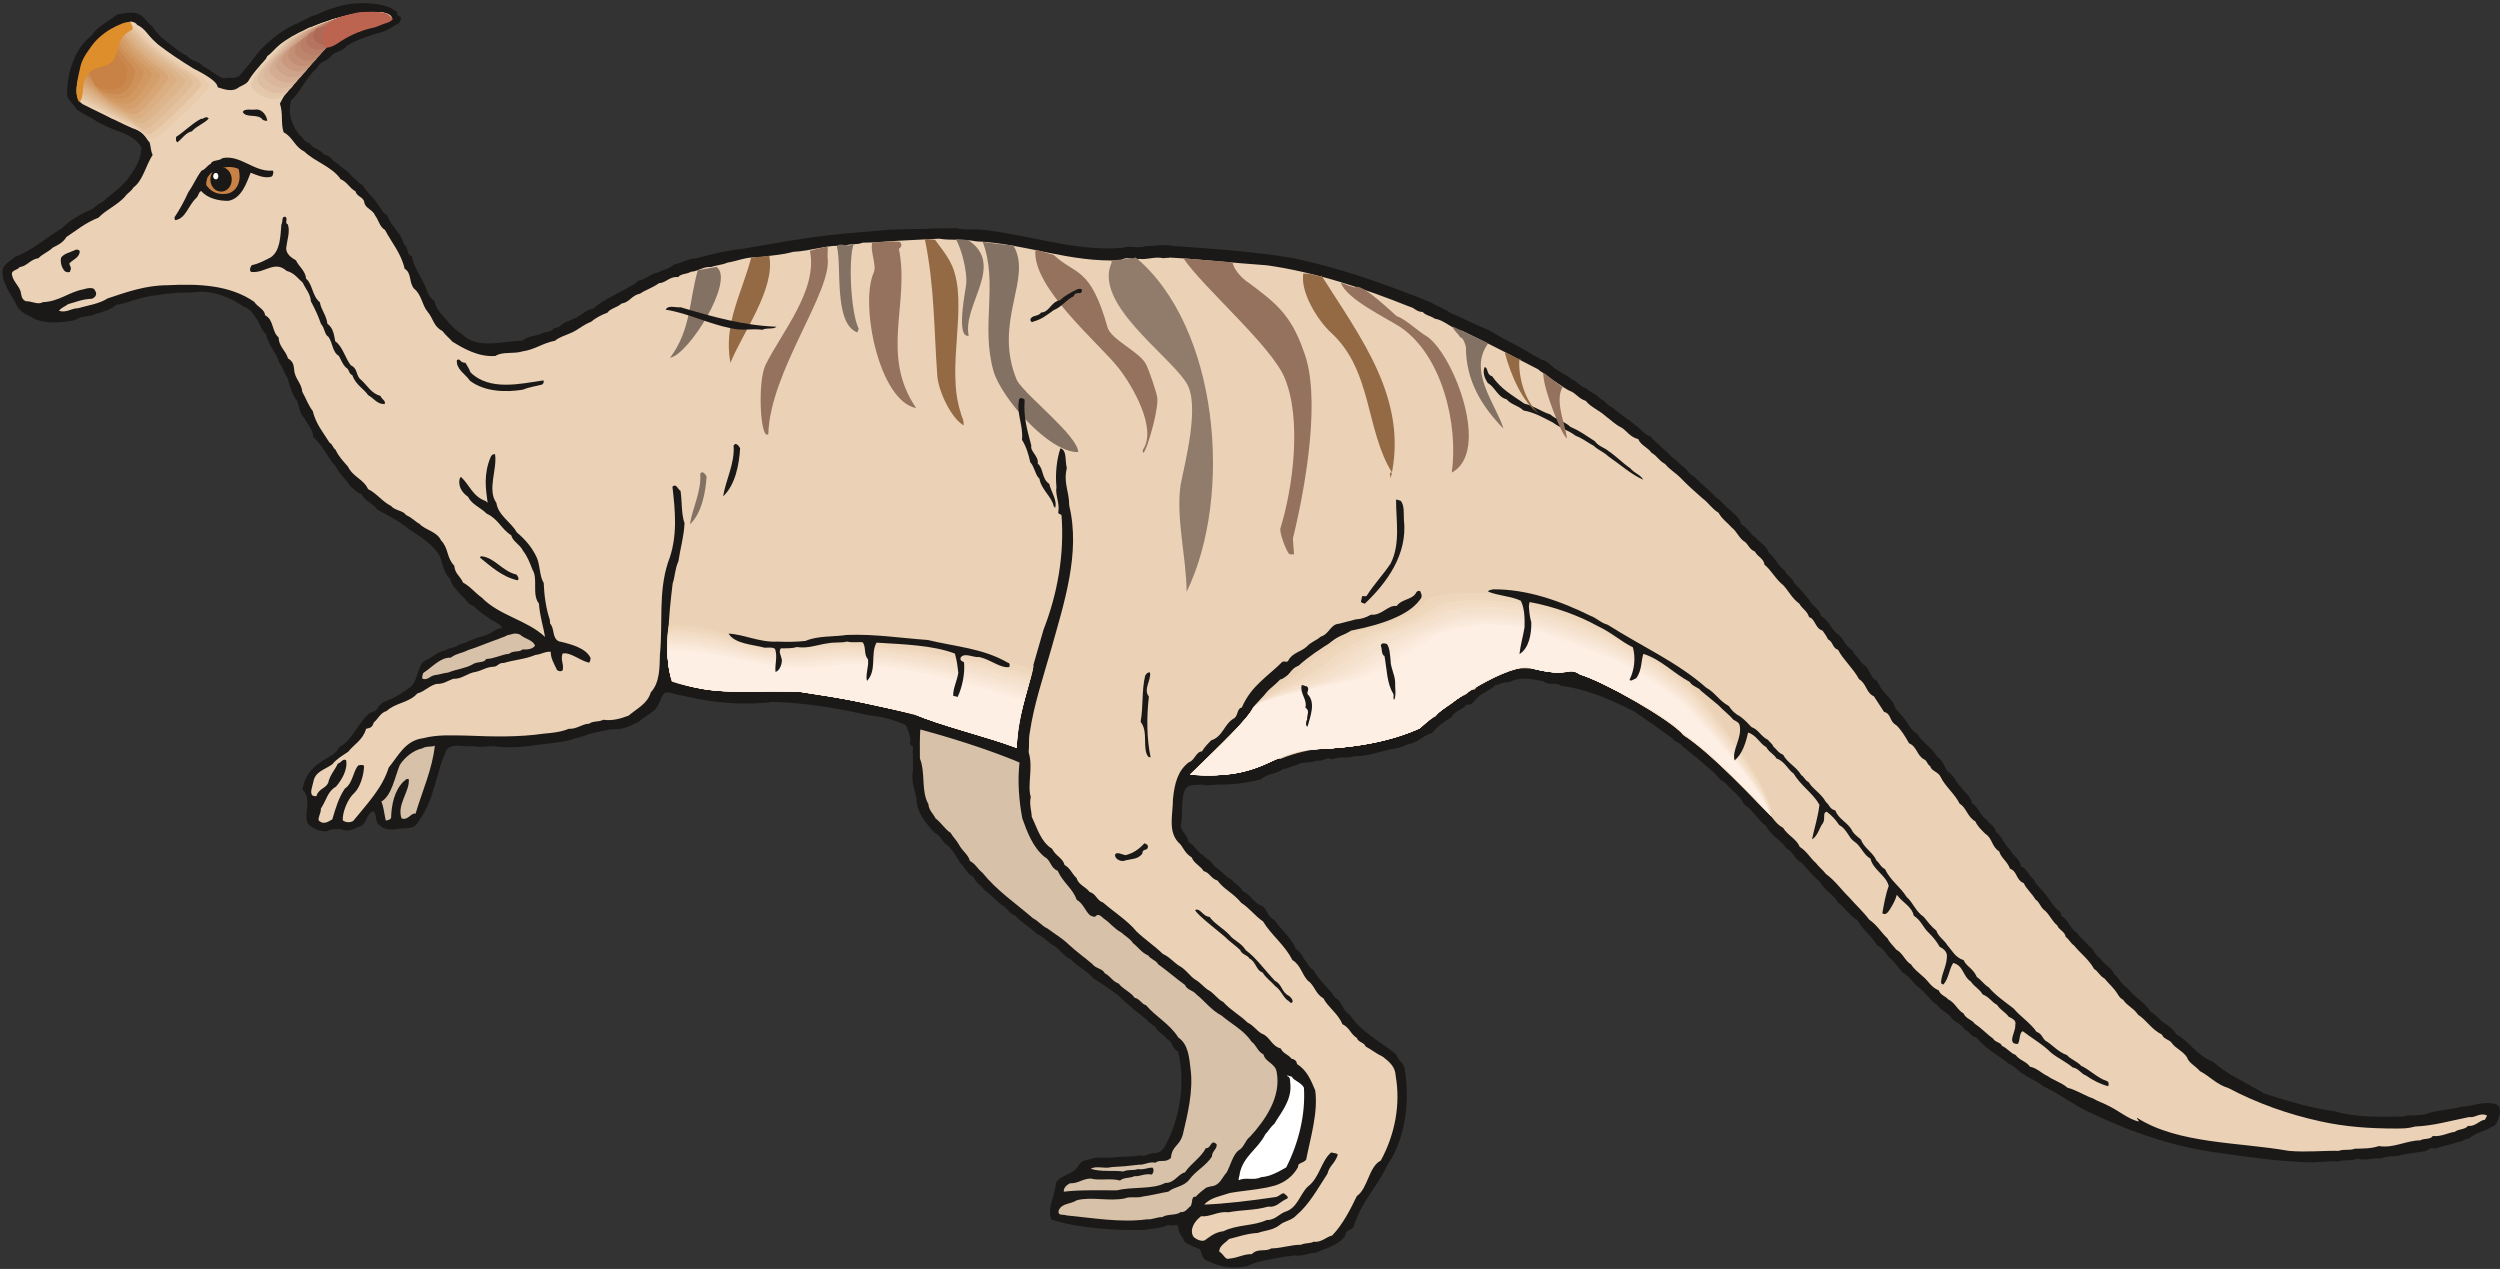 <svg xmlns="http://www.w3.org/2000/svg" xml:space="preserve" width="710.589" height="360.68" fill-rule="evenodd" stroke-linejoin="round" stroke-width="28.222" preserveAspectRatio="xMidYMid" version="1.2" viewBox="0 0 18801 9543"><rect x="0" y="0" width="18801" height="9543" fill="#333333" stroke="none"/><defs class="ClipPathGroup"><clipPath id="a" clipPathUnits="userSpaceOnUse"><path d="M0 0h18801v9543H0z"/></clipPath></defs><g class="SlideGroup"><g class="Slide" clip-path="url(#a)"><g class="Page"><g class="com.sun.star.drawing.ClosedBezierShape"><path fill="none" d="M19 24h18785v9510H19z" class="BoundingBox"/><path fill="#1B1918" d="M22 2018c-22 104 71 201 109 290 31 48 82 60 130 91 99 41 223 25 305 8 38-33 111-23 155-46 58-18 111-31 154-69 59-5 105-30 153-40 38-16 74-16 107-28 53 0 101-18 144-16 64-12 130-5 188-10 127-20 270 41 364 107 63 20 78 71 106 102 23 40 33 86 64 104 15 91 76 134 99 216 33 43 38 86 61 111 20 66 33 127 73 176 16 45 21 99 54 129 25 51 66 87 68 145 74 63 104 150 170 221 28 58 74 91 107 145 33 28 51 51 87 63 25 56 91 69 116 115 84 45 176 93 242 149 86 56 188 120 233 209 18 61 33 129 77 167 10 54 53 84 81 120 38 30 43 66 94 81 33 38 79 66 114 91 31 26 89 41 99 72-53 7-89 53-147 64-64 13-122 51-181 64-33 30-68 17-93 40-69 13-105 56-163 81-61 51-48 168-119 206-39 31-84 56-117 74-41 18-87 30-109 63-16 44-54 38-72 54-83 71-127 203-221 249-30 53-66 68-109 94-89 48-155 124-170 228 76 69 3 191 43 259 41 43 102 59 142 54 33-21 72-13 102-16 64 28 109-7 155-25 43-25 41-97 91-109 33 33 8 86 49 106 28 31 71 31 104 31 68-18 155 13 185-61 122-152 132-373 214-541 50-51 124-15 193-25 86 17 137-11 210 7 72 3 140 3 209-7 114-18 223-21 327-49 44-18 89-20 132-43 59-10 135-35 186-35 76 5 136-34 184-54 43-38 86-58 119-89 43-35 46-104 81-132 51-5 79 18 127 21 186 45 356 66 544 60 51-5 94-2 137-12 254 7 506 51 737 104 94 5 198 41 266 71 21 41 28 76 36 114-5 16-5 23-5 28 48 46-51-35 23 21-3 50 0 109 0 175-15 76 10 142 25 208 5 114 61 178 135 262 53 23 61 78 106 101 41 41 67 94 92 130 41 41 51 86 96 101 16 44 61 67 84 102 54 36 92 84 127 109 46 23 59 69 104 82 54 58 112 86 163 137 61 28 81 66 135 94 48 33 73 81 119 96 53 61 127 89 170 145 69 41 127 84 188 127 43 48 86 76 125 114 33 21 55 46 83 64 28 38 69 48 84 81 26 28 56 43 74 69 48 25 35 73 84 96 53 216 20 465-74 661-28 58-48 99-96 101-51-2-74 31-117 18-74 15-148 5-216 18-46-5-84 0-122 0-56 23-97 7-125 61-40 68-124 61-167 124-10 99-71 201-36 280 208 66 470 81 691 78 66-12 135-10 185-38 28 15 79-15 79 18 0 51 36 71 46 107 36 30 84 43 117 58 18 41 15 76 61 89 106 51 190 58 292 38 99-48 203-53 297-74 23 0 46-2 56-7 61 10 107-18 162-20 84-34 176-59 224-127 3-51 48-41 63-69 56-188 176-295 252-460 145-213 170-495 132-726-8-51-51-61-61-107-117-96-277-178-353-302-61-36-51-94-107-125-50-78-124-129-165-210-28-13-40-41-51-56-30-36-40-77-83-104-31-82-110-143-160-216-64-33-51-94-107-112-64-33-76-84-130-104-20-41-61-54-83-87-56-28-82-73-135-104-13-35-58-51-74-76-51-25-66-76-117-104-5-48-58-84-58-122 23-104-10-226 48-292 38-20 74-13 107-18 53 15 107-5 147 0 109 0 209-15 300-38 48-46 127-43 168-79 40-2 63-25 99-28 48-33 106-12 152-35 56 10 71-33 117-10 61-26 114-3 168-23 101 0 188-33 264-51 53-5 101-20 142-41 74-7 114-71 178-81 40-56 91-86 145-119 20-49 91-59 114-97 33 10 48-15 66-35 43-54 107-64 152-112 43-3 64-28 97-18 86-46 173-28 261-10 44 38 87 2 138 35 203 26 381 110 548 193 104 72 188 130 282 199 23 33 64 33 79 63 43 28 68 58 104 81 64 61 137 110 183 171 51 25 66 66 107 93 28 31 55 54 68 89 76 51 102 117 168 165 38 77 114 105 152 168 56 28 61 86 117 109 46 54 81 97 137 145 33 64 102 92 135 153 58 45 86 101 147 134 36 71 107 117 148 191 51 17 67 73 102 99 38 33 59 71 89 104 48 23 81 81 112 104 58 41 99 109 147 140 33 43 81 56 109 99 28 33 79 45 97 84 40 15 48 55 89 61 68 83 170 137 241 195 58 28 74 61 124 86 41 31 100 49 135 84 137 64 236 145 353 198 313 150 640 262 978 305 218 33 439 61 645 69 94 7 170-13 247-5 53-18 91 0 142-21 71 18 117-10 180-2 43-20 81-13 125-20 71-18 129-21 195-33 43-3 36-36 84-21 66-23 117-28 178-51 35 0 43-25 79-25 50-48 109-46 167-86 48-13 54-71 66-102-2-30-2-56-28-69-96-30-185 18-264 18-86 26-175 23-254 51-61 23-137 5-183 23-180 0-353 10-518-41-183-23-345-76-528-132-130-81-275-140-384-239-124-48-180-155-274-205-25-38-58-66-89-84-43-26-61-64-104-84-53-84-130-114-175-180-49-26-64-79-102-107-20-53-74-66-99-112-43-25-51-76-91-99-28-38-67-61-89-99-56-33-61-96-117-127-5-13-5-20-8-28-56-40-79-99-119-142-26-38-64-58-79-102-46-33-48-81-99-101-8-61-61-76-81-125-51-43-59-101-107-134-8-49-53-59-71-94-51-28-59-94-109-122-10-59-61-82-84-122-38-38-53-89-97-114-28-36-33-84-78-110-46-76-110-106-155-177-54-31-66-84-99-117-31-46-66-59-79-115-41-55-94-96-122-165-57-23-52-101-110-127-21-38-64-71-76-104-61-35-67-96-117-125-49-43-61-102-120-132-7-54-66-74-86-120-38-43-69-86-112-124-18-48-56-56-73-97-51-35-74-101-120-134-15-56-74-79-96-112-46-26-59-76-112-102-10-51-48-71-79-104-46-33-68-74-117-104-48-56-109-97-157-152-41-16-43-41-71-64-36-25-61-58-97-81-56-61-117-104-160-155-51-18-81-64-119-89-48-43-115-79-163-127-46-18-56-51-99-71-28-33-81-51-104-76-48-11-71-59-107-66-33-33-73-44-106-69-51-28-66-69-120-79-84-45-150-89-228-129-69-31-130-76-193-104-97-38-183-87-262-117-56-41-99-48-155-84-348-140-696-262-1051-335-300-46-600-69-882-87-74-17-142 3-203 0-66 23-130-7-175 13-361 33-722-104-1077-137-66-3-115 5-178-10-79 2-152 0-229 5-96 2-180 2-284 7-155 16-300 23-442 41-231 25-432 66-653 102-117 12-229 40-343 71-68 2-109 35-173 48-33 33-81 38-116 58-61 11-97 56-155 64-21 28-46 33-61 43-95 61-194 92-271 165-55 8-81 43-116 59-21 20-56 22-69 35-51 8-63 54-112 54-23 30-50 25-78 33-56 30-115 22-160 61-160 2-338 71-460-54-36-20-59-43-89-76-46-58-102-99-112-168-48-28-58-91-79-129-33-76-81-132-91-208-51-13-18-69-61-89-18-89-102-138-122-216-38-21-53-59-74-87-33-53-83-86-111-142-38-13-51-48-79-61-31-51-86-68-114-104-46-20-51-63-97-63-30-44-91-49-112-87-43-10-48-46-76-63-58-69-91-173-61-262 76-69 109-170 191-239 28-63 86-48 117-104 48-28 83-28 109-66 71-43 155-71 239-96 58-11 109-49 157-77 10-15 18-48 0-48-33-13-3-41-36-43-61-57-284-80-444-25-53 15-102 35-140 55-66 13-112 56-170 74-102 51-185 117-264 201-51 68-99 127-147 183-39 33-87 7-117 22-66-20-109-71-158-91-28-41-99-41-122-81-43-15-78-49-109-71-61-49-109-79-150-148-2-5-12-7-12-7-21-21-33-36-49-54-58-66-139-38-203-30-61 51-147 86-195 160-130 99-188 292-183 452 10 36 48 64 71 102 58 43 104 58 157 94 46 28 79 38 130 61 86 30 170 66 200 134 0 87-48 158-83 208-56 87-143 138-211 201-46 18-64 56-115 69-83 43-134 73-187 127-122 73-227 170-356 216-33 33-69 45-89 86Z"/></g><g class="com.sun.star.drawing.ClosedBezierShape"><path fill="none" d="M89 91h18614v9378H89z" class="BoundingBox"/><path fill="#EBD2B6" d="M89 2054c2 56 48 86 66 137 7 36 7 58 38 74 50 0 94 30 129 7 117-2 201-78 305-96 28-10 81-18 86 7 23 28 3 56-23 64-71 2-119 25-177 40-28 21-56 28-69 51 59 16 92-20 142-20 79-23 155-31 224-74 142-48 289-99 449-99 237-12 470-2 653 125 26 40 76 53 82 101 66 33 50 126 101 166 3 72 51 94 71 158 36 23 41 43 46 81 2 71 56 102 61 170 30 54 46 102 79 145 23 97 81 165 127 239 22 10 22 35 45 53 23 51 59 87 92 125 40 81 117 94 152 170 66 33 107 94 173 127 28 35 94 35 112 68 48 21 71 51 101 66 49 51 130 56 163 125 58 61 40 129 99 190 5 61 46 79 66 127 58 31 89 77 140 112 132 137 343 170 477 297-10-66-40-157-46-251-55-69-5-183-48-254-23-58-38-99-71-142-25-51-79-71-89-117-76-48-99-125-185-163-41-43-115-71-140-127-41-28-69-68-66-119 3-18 5-31 15-28 61 56 87 147 186 180 2 8 12 10 12 10-15-106-30-213 21-337 10-28 30-28 35-26 18 112-61 267 10 366 13 94 112 145 153 221 66 56 114 112 150 188 28 63 20 140 53 193 3 91 18 196 46 277 0 10 2 18 2 28 36 40 13 109 66 134 92 21 206 51 239 127-2 13-8 39-15 33-66-15-137-81-196-68-18 48 13 84 0 127-18 15-48-3-45-10-23-46-46-89-44-130-40-5-73 20-114 23-79 33-165 38-239 61-35-5-48 28-76 28-56 2-86 28-132 38-69 10-104 56-173 53-43 16-76 41-124 38-56 13-87 56-145 72-66 73-163 68-231 132-48 12-66 63-97 86-12 46-38 41-58 48-23 84-91 117-135 173-45 30-86 53-119 94-61 43-127 53-142 130-8 40-28 81-8 104 10 5 28 7 31 5 15-56 68-56 88-99 13-61 54-102 72-145 28-8 38-41 63-26 13 72-33 148-76 199-64 35-71 101-114 165 2 38-31 81-11 94 36 30 72 0 97-13 25-84 48-163 94-231 63-43 61-132 102-175 20-5 43-5 43 7-3 71-31 160-74 201-48 41-91 147-86 206 35 25 78 10 84-3 96-119 213-239 261-394 76-94 125-203 257-221 111-28 205-22 330-20 198 8 391 13 582-15 63-5 132-13 185-36 63 3 102-38 152-38 38-25 71-10 107-30 71 10 135-10 191-31 66-56 142-89 167-175 69-74 66-188 69-285 23-236-13-469 61-693 76-193 53-394 33-569 30-28 43 25 61 31 12 81 5 175 30 243-5 105-33 196-46 287-27 59-25 115-43 166-30 241-56 530-7 739 210 71 437 71 642 78 353-40 668 59 1004 127 266 61 520 143 774 226 61 21 120 61 173 59 25-305 122-592 203-881 104-267 158-564 135-862-10-7-31-7-23-30 8-66-25-122-15-180-10-102 2-209 30-292 51 17 33 94 48 149-27 115 18 171 18 282 87 358-40 737-137 1085-61 213-129 414-160 625-10 56-2 89-8 145 36 116-12 246 16 337-13 56 7 107 7 148 43 89 69 190 153 241 30 58 81 69 94 122 45 25 56 68 91 99 13 51 71 66 97 104 50 13 53 64 101 79 84 73 186 137 252 218 68 64 137 109 198 169 56 25 84 68 134 96 46 28 72 74 110 97 40 23 63 56 94 76 50 26 71 71 116 92 56 63 127 99 183 155 50 25 65 58 106 83 63 21 73 94 144 112 18 41 61 46 79 76 25 5 41 18 43 41 74 46 104 119 137 198 23 165-35 353-68 521-23 30-64 20-61 56-38 71-104 116-168 137-112 33-237 38-346 58-64 23-145 33-191 87 153-5 362-31 532-56 36-3 56-46 76-21 16 11 28 26 13 33-51 21-79 69-140 59-104 30-196 23-300 43-79-10-132 36-206 30-51 39-89 102-56 155 23 21 61 36 84 26 46-33 79-61 142-69 102-51 227-38 324-84 61 3 96-48 142-63 89-28 109-132 167-188 89-66 100-193 176-257 23 6 56 6 48 23-23 64-61 76-76 137-76 117-140 234-231 310-38 44-94 44-130 77-53 40-107 38-162 58-83 5-146 28-217 46-26 28-74 50-74 94 38 23 43 66 79 53 61-5 109-36 166-33 46-48 101-15 145-43 89-3 149-28 226-28 28-15 71-8 94-23 61 8 96-38 139-46 82-84 143-208 186-297 84-58 89-221 180-267 107-195 150-424 112-637-3-69-46-104-94-142-56-28-86-54-132-79-10-31-56-31-66-64-48-30-54-78-109-104-31-79-110-129-143-195-61-33-66-99-117-132-45-49-55-120-116-155-54-111-160-189-221-291-61-41-97-96-164-140-56-71-129-99-178-167-48-13-58-59-104-71-23-38-76-61-89-102-61-38-61-81-104-117-76-86-38-208-38-322 13-125 38-214 119-277 44-13 56-82 99-82 23-38 49-61 69-83 86-26 99-122 168-163 38-18 23-76 63-84 70-165 199-236 306-345 18-5 38 10 46-13 33-56 94-61 137-101 33-36 71-44 104-74 64-18 74-94 137-97 46-12 89-23 127-33 43-2 79-15 114-35 84 7 125-74 194-66 38-54 121-46 147-102 13-18 33-13 33 0 18 33 0 66-18 84-33 41-74 71-124 89-36 18-61 43-105 53-55 15-94 41-149 36-23 18-51 20-69 30-94 8-173 43-229 99-61 66-160 94-213 160-76 10-79 97-150 104-46 54-106 82-124 135-31 25-43 69-74 81-47 92-100 168-156 219-43 30-79 73-109 101-18 51-79 38-97 87-38 15-33 63-63 63h-23c-5 13-13 36 10 31 155-33 343 5 481-69 64-5 92-56 158-51 117-48 233-73 358-83 63-3 132-11 185-18 170-28 320-59 475-115 61-33 99-81 150-104 43-63 122-81 163-137 38-20 76-20 91-61 8-13 38 10 46-13 33-60 96-68 145-99 48-10 91-30 134-40 143-41 290 45 435 12 63 6 106 31 162 54 147 68 295 137 440 231 43 20 50 51 91 61 66 46 122 91 168 142 76 38 129 94 193 142 28 33 66 54 91 89 51 26 64 74 104 97 16 25 43 30 54 48 12 38 56 61 76 86 25 41 61 61 91 102 51 43 69 94 127 124 36 59 102 84 125 143 58 38 76 81 122 122 23 30 53 53 76 83 68 49 119 122 175 176 53 61 107 109 150 167 61 41 96 105 137 140 20 38 46 58 66 85 54 30 64 84 112 112 20 33 53 58 84 86 48 38 63 84 124 109 15 38 51 43 69 66 56 28 73 84 117 107 20 43 63 46 86 79 53 35 94 81 137 111 15 28 59 28 66 54 43 20 66 56 102 68 33 44 79 46 109 89 53 10 89 51 130 69 50 35 109 51 152 89 69 18 137 63 193 81 38 23 69 31 107 51 83 38 160 107 236 122 2-8-13-15-13-28 308 198 772 183 1141 249 132 12 264-3 376 0 43-16 81 0 119-16 69-2 122 0 183-20 112 18 208-43 312-43 28-18 74-3 94-33 61 8 115-25 165-31 33-25 77-15 99-45 56 7 84-41 127-46 8-13 23-36 8-36-53-15-81 23-127 16-142 28-269 66-406 71-51 15-92 15-145 15-201 0-379-13-562-53-248-54-480-137-698-252-86-25-140-89-213-127-38-43-84-61-97-104-33-48-84-66-112-104-17-30-63-30-76-66-81-41-114-107-180-150-31-48-84-68-112-112-25-12-36-35-43-45-26-44-69-79-97-115-38-20-50-58-78-71-38-71-107-122-150-176-33-25-41-51-64-66-7-43-53-53-63-86-41-33-56-79-94-112-36-26-36-61-71-84-26-46-69-79-87-122-61-25-48-89-104-109-20-56-68-81-81-130-56-33-51-99-104-132-33-33-56-53-76-94-59-33-69-106-117-132-38-76-112-134-143-201-17-40-71-45-78-81-28-18-23-43-49-53-53-31-53-97-111-120-28-50-61-104-97-137-53-28-35-86-91-99-26-38-56-89-76-117-61-28-54-94-112-129-43-81-120-147-158-221-45-15-35-59-76-79-10-25-28-46-41-66-55-15-55-89-101-101-15-49-51-61-74-102-53-38-76-89-119-137-59-46-92-115-142-155-6-48-54-61-72-99-40-15-50-51-73-71-46-26-61-79-102-110-33-38-73-63-99-111-48-28-79-79-119-107-61-53-115-102-163-152-40-41-86-66-119-107-51-28-59-61-102-84-30-43-81-56-101-104-59-13-89-64-125-86-48-23-76-54-117-84-50-46-117-71-152-117-56-18-76-61-122-76-56-28-102-71-157-97-21-33-56-40-77-63-198-104-386-201-571-290-84-15-132-80-208-92-39-26-67-23-92-51-46 0-61-31-94-38-350-140-714-262-1079-313-250-17-492-45-728-58-15 5-33 0-48 5-66-15-119 13-183 5-51 10-96-23-135 10-386 21-726-127-1092-142-99-20-195-5-277-20-109 5-195 10-297 15-101 5-180 15-277 15-56 21-94 3-142 26-58-8-114 2-162 10-79 15-153 30-221 33-84 25-171 25-257 43-89-10-165 28-236 38-41 18-89 20-122 33-61-5-99 33-153 36-33 20-73 12-96 40-66-7-89 43-145 46-48 36-104 51-142 79-61 10-79 66-137 73-38 33-89 39-107 69-48 18-91 41-124 69-56 21-92 56-140 79-56 26-94 33-132 64-87 15-150 66-241 79-67 22-155 0-206 35-130 10-242-58-323-107-25-28-56-53-76-81-69-35-66-92-114-148-38-46-43-127-99-170-41-49-16-117-71-150-26-115-94-191-148-292-40-23-46-71-73-107-18-46-72-53-82-97-2-43-58-45-66-86-45-23-63-71-112-91-63-94-200-135-274-209-71-33-86-109-155-144-23-71-2-138-28-216 64-112 112-264 224-325 30-46 71-44 99-89 30-10 40-23 61-41 33-46 94-30 127-63 33-28 81-21 109-51 61-5 104-41 155-46 20-20 51-25 46-41-26-44-87-30-132-30-112 2-206 28-298 53-50 26-101 28-142 59-56-5-73 53-114 53-31 18-59 33-84 51-63 25-96 79-147 114-28 81-94 104-127 173-21 30-59 48-82 58-50 41-104 21-162 3-36-41-81-48-112-81-48-13-63-61-101-64-84-46-133-104-199-137-88-48-106-147-195-188-10-18-31-23-51-25-33 15-56 20-76 33-26 5-38 2-54 22-25 49-73 51-93 89-117 87-181 254-178 402 40 104 170 119 259 182 109 26 190 74 264 138 36 38 25 94 46 137-54 84-71 190-145 246-20 33-46 41-64 69-61 66-144 99-198 157-99 38-170 99-241 145-28 46-66 61-104 81-33 33-71 43-107 79-61 8-86 61-140 66-20 25-48 20-60 46Z"/></g><g class="com.sun.star.drawing.ClosedBezierShape"><path fill="none" d="M744 657h378v200H744z" class="BoundingBox"/><path fill="#1B1918" d="m744 660 2 20c48 29 123 44 159 85 66 54 145 97 216 90-55-41-138-44-178-111-74-25-128-99-199-84Z"/></g><g class="com.sun.star.drawing.ClosedBezierShape"><path fill="none" d="M457 1877h144v172H457z" class="BoundingBox"/><path fill="#1B1918" d="M459 1939c-7 35 5 77 30 102 14 8 42 11 39-5 16-25-12-46-5-57 28-28 75-43 77-89-5-13-25-17-39-8-38 18-82 25-102 57Z"/></g><g class="com.sun.star.drawing.ClosedBezierShape"><path fill="none" d="M886 323h411v289H886z" class="BoundingBox"/><path fill="#1B1918" d="M886 340c58 38 125 51 163 109 69 62 146 98 202 144 20 5 38 10 45 18-15-28-53-39-73-74-42-10-70-43-100-64-71-59-120-133-217-150-15 2-18 10-20 17Z"/></g><g class="com.sun.star.drawing.ClosedBezierShape"><path fill="none" d="M864 475h284v180H864z" class="BoundingBox"/><path fill="#1B1918" d="M864 487c17 26 66 39 87 65 71 33 138 90 196 102-40-15-61-52-102-72-38-33-64-61-107-80-29-15-31-22-64-27-10 5-10 12-10 12Z"/></g><g class="com.sun.star.drawing.ClosedBezierShape"><path fill="none" d="M1323 882h248v190h-248z" class="BoundingBox"/><path fill="#1B1918" d="M1325 1029c-2 13-6 33 10 41 33-26 64-74 107-82 44-46 92-57 128-97-23-25-43 10-58 2-75 41-123 95-187 136Z"/></g><g class="com.sun.star.drawing.ClosedBezierShape"><path fill="none" d="M1313 1184h744v473h-744z" class="BoundingBox"/><path fill="#1B1918" d="M1313 1633c0 8-2 16 5 23 81-13 97-112 160-169 15-15 18-48 36-50 43 53 132 76 206 73 99-20 135-137 165-211 59 23 112 46 160 28 13-17 13-39 6-44-140 13-242-121-377-94-31 26-77 10-89 43-26 11-41 44-69 51-43 57-61 108-99 161-30 66-66 133-104 189Z"/></g><g class="com.sun.star.drawing.ClosedBezierShape"><path fill="none" d="M1551 1256h253v205h-253z" class="BoundingBox"/><path fill="#C88245" d="M1559 1338c-5 18-17 57 3 67 35 46 94 64 158 49 51-16 102-79 74-184-84-35-161 2-209 33-13 18-21 23-26 35Z"/></g><g class="com.sun.star.drawing.ClosedBezierShape"><path fill="none" d="M1825 823h186v87h-186z" class="BoundingBox"/><path fill="#1B1918" d="M1826 843c27 49 115 7 151 59 21 8 26 8 33 5-7-44-40-84-82-84-35 7-92-10-102 20Z"/></g><g class="com.sun.star.drawing.ClosedBezierShape"><path fill="none" d="M1880 1630h1016v1411H1880z" class="BoundingBox"/><path fill="#1B1918" d="M1885 2009c-7 11-7 33 5 36 99 13 175-90 265-8 61 16 86 59 122 89 23 51 58 84 61 140 33 61 56 112 76 170 30 33 25 79 56 97 33 45 28 114 79 144 17 32 28 62 50 85 31 15 21 48 50 59 28 76 86 101 119 150 51 30 66 68 125 68 10-28-23-35-31-61-71-20-99-79-147-122-41-30-21-84-77-109-44-58-61-141-117-181-10-56-16-99-59-132-7-64-48-105-56-160-61-51-53-135-104-178-5-61-56-92-76-138-38-21-74-49-74-92 8-66 31-122 13-178-28-12 3-40-18-58-34-4-16 35-31 58-8 94-8 196-79 247-46 23-84 45-135 57-10 0-15 10-17 17Z"/></g><g class="com.sun.star.drawing.ClosedBezierShape"><path fill="none" d="M3436 2702h656v241h-656z" class="BoundingBox"/><path fill="#1B1918" d="M3436 2708c-7 69 64 105 99 156 112 84 270 87 395 67 53-21 99-26 147-39 15-10 15-31 8-31-168 24-403 82-547-61-10-28-26-52-38-72-28 2-39-20-49-25-5 0-15 5-15 5Z"/></g><g class="com.sun.star.drawing.ClosedBezierShape"><path fill="none" d="M2868 5608h404v563h-404z" class="BoundingBox"/><path fill="#D7C1A8" d="M2868 6028c17 38 22 94 33 142 12 0 30-3 40-18 3-104 26-206 92-273 15-10 20-25 41-20 10 92-92 191-54 296 52 17 69-44 105-36 53-175 127-339 145-511-28 12-61 0-94 20-66 13-131 66-169 124-38 92-61 232-139 276Z"/></g><g class="com.sun.star.drawing.ClosedBezierShape"><path fill="none" d="M3175 4765h850v344h-850z" class="BoundingBox"/><path fill="#D7C1A8" d="M3180 5068c-3 10-5 20-5 35 38 16 53-15 91-25 43-5 74-18 104-20 64-26 130-31 183-61 36-26 87-8 103-41 63-2 121-36 172-39 33-28 74-8 102-33 33 3 81-3 94-30-23-46-74-46-114-82-44-17-59 0-94 5-26 16-49 18-66 28-84 28-154 61-230 84-48 25-89 25-130 57-78-3-137 69-198 109-5 0-12 13-12 13Z"/></g><g class="com.sun.star.drawing.ClosedBezierShape"><path fill="none" d="M3609 4183h292v182h-292z" class="BoundingBox"/><path fill="#1B1918" d="M3609 4193c76 61 166 145 282 171 18-5 3-33-7-43-109-26-161-126-263-138-7 0-12 10-12 10Z"/></g><g class="com.sun.star.drawing.ClosedBezierShape"><path fill="none" d="M5189 3550h126v394h-126z" class="BoundingBox"/><path fill="#837163" d="M5266 3563c10 135-60 258-77 380 89-84 117-240 125-359-10-18-18-31-36-33-10 7-12 12-12 12Z"/></g><g class="com.sun.star.drawing.ClosedBezierShape"><path fill="none" d="M5438 3338h129v396h-129z" class="BoundingBox"/><path fill="#1B1918" d="M5517 3350c10 136-59 258-79 383 92-86 121-240 128-362-10-18-20-31-36-33-10 7-13 12-13 12Z"/></g><g class="com.sun.star.drawing.ClosedBezierShape"><path fill="none" d="M6917 5486h2691v3695H6917z" class="BoundingBox"/><path fill="#D7C1A8" d="M6921 5486c-4 66-4 139-3 218 43 104 8 249 64 343 2 46 38 74 53 107 46 35 71 83 114 109 18 33 43 53 61 86 26 51 74 80 84 126 43 22 56 58 94 88 112 138 249 229 381 343 48 26 64 56 109 77 61 45 117 78 160 121 59 54 115 94 176 145 25 36 77 33 95 71 45 23 55 59 104 77 33 43 94 66 119 106 43 10 53 49 86 56 79 92 178 140 244 244 76 51 82 157 92 241 20 158-21 331-59 489-25 89-81 81-89 175-43 41-83 8-116 36-51-10-82 18-125 15-79 10-137 15-206 18-53 15-115-13-156 13 80 25 164 10 245 20 38-18 79-5 109-18 44 8 84-15 112-10 15 20-2 53-10 51-51-10-89 17-127 12-38 18-81 8-109 33-74-20-153 3-222-15-64 3-92 38-155 36-28 15-48 35-46 63 125-15 281-10 400-10 119-30 269-5 363-56 69 3 97-68 148-79 48-71 119-109 157-182 33 2 33-39 58-44 11 3 23 13 23 13 8 36-35 51-35 94-46 71-122 107-170 173-44 56-110 51-158 91-63 10-127 28-190 36-44 15-97-3-140 15-117 23-248-15-357 13-53 33-111 20-137 76-10 46 36 28 56 38 206 20 410 56 606 30 43 3 73-17 116-17 41-26 107-10 138-38 38 7 58-36 76-44 17-27 2-76 38-71 25-28 53-48 76-66 10-7 25-7 36-12 71-5 83-64 121-105 28-50 46-132 89-165 44-25 49-76 87-104 112-122 236-298 200-486-10-66-86-74-99-132-48-25-53-71-91-97-53-83-150-132-224-195-78-41-129-112-188-158-28-35-71-33-88-73-74-54-133-107-201-155-18-33-56-36-74-66-51-21-79-66-114-92-25-38-66-58-89-81-56-30-81-71-135-107-15-15-36-33-51-22-16 22-39 2-49 0-38-34-53-92-101-117-28-84-104-130-143-219-55-20-50-79-99-104-88-72-132-191-167-290-26-138-36-280-21-420-243-101-513-185-746-248Z"/></g><g class="com.sun.star.drawing.ClosedBezierShape"><path fill="none" d="M8578 5057h76v641h-76z" class="BoundingBox"/><path fill="#1B1918" d="M8612 5082c-27 114-13 225-34 347 60 73 10 199 57 262 8 3 18 5 18 5-29-142-31-298-13-458-45-54 21-128 8-181-19-2-29 12-36 25Z"/></g><g class="com.sun.star.drawing.ClosedBezierShape"><path fill="none" d="M8385 6342h249v135h-249z" class="BoundingBox"/><path fill="#1B1918" d="M8385 6429c0 28 33 48 63 46 56-18 108-8 143-56 0-39 33-19 41-44 5-26-15-28-26-33-38 43-83 74-140 89-26-2-69-31-81-2Z"/></g><g class="com.sun.star.drawing.ClosedBezierShape"><path fill="none" d="M8987 6841h735v703h-735z" class="BoundingBox"/><path fill="#1B1918" d="M8987 6844c17 28 50 54 83 84 51 43 89 74 137 113 39 40 87 71 120 104 10 33 57 38 69 63 49 23 51 92 99 105 23 40 64 67 94 102 49 33 61 92 105 115 7 12 15 12 20 12 18-15-3-38-18-51-61-30-51-86-107-114-81-85-139-171-221-232-34-56-89-71-122-114-49-52-112-83-150-136-51-2-69-70-109-51Z"/></g><g class="com.sun.star.drawing.ClosedBezierShape"><path fill="none" d="M10235 3757h328v785h-328z" class="BoundingBox"/><path fill="#1B1918" d="M10241 4492c2 15-14 33 0 40 12 5 23 8 23 8 161-153 324-368 294-631-3-53 5-104-23-142-23-8-28-10-36-10-2 147 36 330-41 481-59 88-122 152-177 238-12 21-33-7-40 16Z"/></g><g class="com.sun.star.drawing.ClosedBezierShape"><path fill="none" d="M9315 8088h494v790h-494z" class="BoundingBox"/><path fill="#FFF" d="M9324 8822c0 18-14 44-7 54 48-26 111 5 166-23 71-5 132-41 190-74 93-183 146-397 133-600-23-41-76-51-91-82-15-2-34-14-37-5 32 5 22 46 27 74 5 117-80 213-121 285-30 25-45 56-68 79-54 109-164 163-192 292Z"/></g><g class="com.sun.star.drawing.ClosedBezierShape"><path fill="none" d="M11157 2760h1202v849h-1202z" class="BoundingBox"/><path fill="#1B1918" d="M11165 2761c-17 40 0 83 23 119 58 33 73 105 142 123 33 40 91 48 127 84 85 15 151 55 222 91 58 43 117 58 170 99 51 18 97 56 137 76 31 31 77 47 108 78 91 63 173 137 264 177-20-38-69-50-97-86-60-41-104-89-162-128-36-31-77-36-105-76-66-41-109-76-183-107-43-43-107-53-152-94-72-23-125-66-194-81-102-70-176-110-244-207-44-10-28-66-56-68Z"/></g><g class="com.sun.star.drawing.ClosedBezierShape"><path fill="none" d="M1582 1257h162v185h-162z" class="BoundingBox"/><path fill="#1B1918" d="M1664 1257c43 0 79 43 79 92 0 52-36 92-79 92-47 0-82-40-82-92 0-49 35-92 82-92Z"/></g><g class="com.sun.star.drawing.ClosedBezierShape"><path fill="none" d="M1603 1299h40v51h-40z" class="BoundingBox"/><path fill="#FFF" d="M1624 1300c10 0 18 10 18 26 0 13-8 23-18 23-11 0-21-10-21-23 0-16 10-26 21-26Z"/></g><g class="com.sun.star.drawing.ClosedBezierShape"><path fill="none" d="M6536 1816h355v1255h-355z" class="BoundingBox"/><path fill="#94725D" d="M6760 1872c84 411-144 796 130 1197-281-53-425-786-319-1020 25-56-35-175-8-231 10 13 113-9 197 0 15 0 33 31 0 54Z"/></g><g class="com.sun.star.drawing.ClosedBezierShape"><path fill="none" d="M5720 1854h507v1417h-507z" class="BoundingBox"/><path fill="#94725D" d="M6091 1887c60 294-208 605-334 857-62 129-39 572 21 521 12-471 482-1071 446-1328-2-15 3-68 0-83-33 7-73 15-133 33Z"/></g><g class="com.sun.star.drawing.ClosedBezierShape"><path fill="none" d="M5481 1923h312v807h-312z" class="BoundingBox"/><path fill="#936A44" d="M5649 1938c-71 272-210 496-156 791 93-229 340-558 292-806l-136 15Z"/></g><g class="com.sun.star.drawing.ClosedBezierShape"><path fill="none" d="M5039 2007h384v685h-384z" class="BoundingBox"/><path fill="#837163" d="M5248 2032c-66 228-51 448-209 659 145-28 490-588 349-684l-140 25Z"/></g><g class="com.sun.star.drawing.ClosedBezierShape"><path fill="none" d="M7786 1877h920v1529h-920z" class="BoundingBox"/><path fill="#94725D" d="M7787 1877c-30 284 486 711 626 892 102 130 293 455 181 615-3 114 124-290 109-397-10-50-63-210-89-256-58-93-260-179-285-270-130-460-239-389-405-544l-137-40Z"/></g><g class="com.sun.star.drawing.ClosedBezierShape"><path fill="none" d="M6955 1796h293v1404h-293z" class="BoundingBox"/><path fill="#936A44" d="M6955 1796c74 365 68 675 94 1032 11 122 105 315 197 371 5-44-13-56-23-102-110-340 61-804-62-1096-33-81-129-193-129-198l-77-7Z"/></g><g class="com.sun.star.drawing.ClosedBezierShape"><path fill="none" d="M8338 1935h786v2517h-786z" class="BoundingBox"/><path fill="#917C6C" d="M8362 1970c-147 307 422 692 559 908 108 162-12 607-43 772-35 250 43 534 46 801 352-725 242-1993-384-2516-2 15-223 17-178 35Z"/></g><g class="com.sun.star.drawing.ClosedBezierShape"><path fill="none" d="M8900 1943h965v2227h-965z" class="BoundingBox"/><path fill="#94725D" d="m9269 1973-369-30c144 215 663 660 761 899 130 308 63 826-31 1128-13 26 44 183 69 199h33s-10-112-8-122c102-419 211-1078 79-1409-96-276-214-363-417-515-8-3-99-69-117-150Z"/></g><g class="com.sun.star.drawing.ClosedBezierShape"><path fill="none" d="M9799 2057h692v1544h-692z" class="BoundingBox"/><path fill="#936A44" d="M10469 3555c-200-320-148-769-459-1053-100-92-231-301-209-445 92 0 119 33 137 15 293 466 660 933 520 1528 3-15-20-53 11-45Z"/></g><g class="com.sun.star.drawing.ClosedBezierShape"><path fill="none" d="M10083 2126h964v1429h-964z" class="BoundingBox"/><path fill="#94725D" d="M10084 2126c40 124 358 274 449 335 316 216 435 737 385 1093 292-155 20-872-181-1020-71-40-162-132-234-157-122-112-270-241-308-218 13 15-111-33-111-33Z"/></g><g class="com.sun.star.drawing.ClosedBezierShape"><path fill="none" d="M10926 2456h383v769h-383z" class="BoundingBox"/><path fill="#837163" d="M11024 2608c0 257 120 448 283 616-56-183-271-433-115-642l-265-126c-12 12 53 66 53 81 13 0 28 12 44 71Z"/></g><g class="com.sun.star.drawing.ClosedBezierShape"><path fill="none" d="M11318 2654h256v458h-256z" class="BoundingBox"/><path fill="#936A44" d="M11318 2657c45 168 135 374 255 453-181-165-150-485-138-405 0 10-117-67-117-48Z"/></g><g class="com.sun.star.drawing.ClosedBezierShape"><path fill="none" d="M11604 2807h182v493h-182z" class="BoundingBox"/><path fill="#94725D" d="M11607 2819c0 104 136 453 177 479-8-99-95-278-33-387-43-26-170-142-144-92Z"/></g><g class="com.sun.star.drawing.ClosedBezierShape"><path fill="none" d="M7390 1819h721v1583h-721z" class="BoundingBox"/><path fill="#837163" d="M7391 1819c117 320-17 630 81 973 56 196 415 613 637 608-5-124-382-412-460-537-187-442 121-768-28-1017-23 0-242-27-230-27Z"/></g><g class="com.sun.star.drawing.ClosedBezierShape"><path fill="none" d="M6294 1834h166v667h-166z" class="BoundingBox"/><path fill="#837163" d="M6294 1856c38 138-27 578 154 644l10-28c-59-114-80-519-38-638-49 33-106-20-126 22Z"/></g><g class="com.sun.star.drawing.ClosedBezierShape"><path fill="none" d="M7188 1798h211v729h-211z" class="BoundingBox"/><path fill="#837163" d="M7188 1798c48 83 84 243 79 332 0 28-84 415 18 395-49-234 280-534-5-720l-92-7Z"/></g><g class="com.sun.star.drawing.ClosedBezierShape"><path fill="none" d="M5018 4684h2758v942H5018z" class="BoundingBox"/><path fill="#EBD2B6" d="M5034 4684c467 0 518 198 1002 134 419-63 1370 76 1738 189-30 142-127 392-127 618-206-78-598-175-773-257-541-122-579-122-866-168-456-15-621 36-956-81-33-87-48-324-18-435Z"/></g><g class="com.sun.star.drawing.ClosedBezierShape"><path fill="none" d="M5018 4702h2753v924H5018z" class="BoundingBox"/><path fill="#EDD6B9" d="M5034 4702c467 0 538 198 1020 132 419-64 1344 83 1715 198-33 143-122 369-122 593-206-79-598-176-773-257-541-122-579-122-866-168-456-15-621 36-956-82-33-86-48-310-18-416Z"/></g><g class="com.sun.star.drawing.ClosedBezierShape"><path fill="none" d="M5019 4721h2744v905H5019z" class="BoundingBox"/><path fill="#EFD7BE" d="M5031 4722c468 0 556 195 1040 132 419-64 1322 86 1690 201-30 142-112 349-114 570-206-79-595-175-771-257-541-122-579-122-866-168-456-15-621 36-956-81-33-87-47-296-23-397Z"/></g><g class="com.sun.star.drawing.ClosedBezierShape"><path fill="none" d="M5019 4740h2736v883H5019z" class="BoundingBox"/><path fill="#F1DBC2" d="M5031 4740c468 0 577 195 1057 129 420-63 1296 97 1665 208-31 144-105 326-107 545-206-79-594-173-770-254-542-122-580-122-867-168-455-15-620 36-955-82-33-86-47-282-23-378Z"/></g><g class="com.sun.star.drawing.ClosedBezierShape"><path fill="none" d="M5018 4760h2729v863H5018z" class="BoundingBox"/><path fill="#F3DDC7" d="M5028 4760c468 0 597 190 1080 127 420-64 1268 101 1637 215-31 144-97 304-100 520-205-79-594-173-769-254-542-122-580-122-867-168-455-16-620 35-955-82-33-87-45-267-26-358Z"/></g><g class="com.sun.star.drawing.ClosedBezierShape"><path fill="none" d="M5018 4778h2722v845H5018z" class="BoundingBox"/><path fill="#F5E0CB" d="M5028 4778c468 0 615 193 1099 127 419-64 1243 106 1611 220-31 144-89 283-92 497-205-79-595-173-770-254-541-122-579-122-866-169-456-15-621 37-956-81-33-87-45-252-26-340Z"/></g><g class="com.sun.star.drawing.ClosedBezierShape"><path fill="none" d="M5020 4796h2716v828H5020z" class="BoundingBox"/><path fill="#F4E1CE" d="M5026 4796c467 0 635 190 1117 127 421-64 1221 115 1592 227-33 142-84 261-92 473-206-79-589-170-767-252-539-125-578-122-865-168-454-15-619 35-955-81-33-87-44-243-30-326Z"/></g><g class="com.sun.star.drawing.ClosedBezierShape"><path fill="none" d="M5020 4813h2708v810H5020z" class="BoundingBox"/><path fill="#F7E4D2" d="M5026 4813c467 0 653 190 1135 127 420-64 1195 120 1566 234-31 140-76 239-84 448-206-79-589-170-767-252-539-125-578-122-865-168-454-15-619 36-955-81-33-87-44-227-30-308Z"/></g><g class="com.sun.star.drawing.ClosedBezierShape"><path fill="none" d="M5020 4834h2702v789H5020z" class="BoundingBox"/><path fill="#F8E6D7" d="M5026 4834c465 0 674 187 1156 124 420-64 1170 124 1538 239-30 143-68 219-76 425-206-79-589-170-768-252-539-124-577-121-864-168-455-15-620 36-956-81-33-87-42-214-30-287Z"/></g><g class="com.sun.star.drawing.ClosedBezierShape"><path fill="none" d="M5021 4851h2693v772H5021z" class="BoundingBox"/><path fill="#FAEADB" d="M5026 4851c465 0 691 187 1173 121 420-63 1144 136 1513 248-31 142-61 195-69 402-206-81-589-170-767-252-540-125-578-122-865-168-454-15-619 36-955-81-33-88-42-199-30-270Z"/></g><g class="com.sun.star.drawing.ClosedBezierShape"><path fill="none" d="M5022 4869h2685v754H5022z" class="BoundingBox"/><path fill="#FCECE0" d="M5024 4869c465 0 711 187 1194 124 420-64 1118 138 1487 252-31 140-51 171-61 377-206-81-587-170-765-252-539-125-577-122-864-168-455-15-620 36-956-81-33-87-42-186-35-252Z"/></g><g class="com.sun.star.drawing.ClosedBezierShape"><path fill="none" d="M5022 4890h2680v734H5022z" class="BoundingBox"/><path fill="#FEEFE4" d="M5024 4890c465 0 729 182 1211 119 421-64 1094 146 1465 260-33 142-46 150-56 354-206-81-587-170-765-252-539-125-577-122-864-168-455-15-620 35-956-81-33-88-42-172-35-232Z"/></g><g class="com.sun.star.drawing.ClosedBezierShape"><path fill="none" d="M8948 4432h4379v1707H8948z" class="BoundingBox"/><path fill="#EBD2B6" d="M10705 4483c-30-3-28 160-543 259-328 181-394 265-470 331-109 69-186 153-267 247-48 96-236 271-477 506 571 41 581-174 942-191 91-6 465-13 780-158 157-145 608-465 829-460 322 94 289-15 398 56 155 46 676 343 765 457 218 143 521 474 658 608 68-137-465-846-546-935-318-357-963-662-1428-758-127-17-544-27-641 38Z"/></g><g class="com.sun.star.drawing.ClosedBezierShape"><path fill="none" d="M8948 4459h4376v1680H8948z" class="BoundingBox"/><path fill="#EDD6B9" d="M10754 4501c-35-6-68 152-541 248-318 177-387 261-465 324-110 69-242 152-323 246-48 97-236 272-477 507 571 41 581-174 942-192 91-5 466-12 781-157 155-145 604-457 825-460 323 94 290-15 399 56 155 51 677 343 765 455 219 142 524 473 658 610 56-147-475-839-553-928-326-349-923-631-1386-732-129-22-518-35-625 23Z"/></g><g class="com.sun.star.drawing.ClosedBezierShape"><path fill="none" d="M8951 4487h4370v1649H8951z" class="BoundingBox"/><path fill="#EFD7BE" d="M10805 4523c-43-8-110 139-536 233-310 172-379 255-470 316-109 69-290 153-371 247-51 96-236 271-477 506 571 41 581-174 942-191 91-5 465-13 780-158 155-145 603-460 824-460 322 94 289-15 398 56 155 51 676 343 765 452 218 143 523 476 658 611 38-157-483-826-564-918-328-344-884-600-1341-710-130-21-494-37-608 16Z"/></g><g class="com.sun.star.drawing.ClosedBezierShape"><path fill="none" d="M8951 4514h4368v1620H8951z" class="BoundingBox"/><path fill="#F1DBC2" d="M10854 4542c-46-11-145 132-533 220-299 168-372 252-466 310-109 69-346 153-427 247-51 97-236 273-477 506 571 41 581-173 942-190 91-5 466-13 781-158 155-145 599-461 820-461 323 94 290-15 399 56 155 49 676 339 765 451 219 142 524 475 658 610 28-168-493-819-574-908-333-336-844-569-1299-683-129-28-462-45-589 0Z"/></g><g class="com.sun.star.drawing.ClosedBezierShape"><path fill="none" d="M8951 4539h4367v1592H8951z" class="BoundingBox"/><path fill="#F3DDC7" d="M10905 4561c-54-10-188 122-531 206-290 165-367 250-466 306-109 68-399 152-480 246-51 96-236 272-477 506 571 41 581-173 942-191 91-5 466-13 781-158 155-144 597-459 818-459 322 94 289-16 398 56 155 48 679 335 768 447 219 142 524 476 658 610 10-175-505-809-584-897-335-332-806-540-1256-659-132-33-437-50-571-13Z"/></g><g class="com.sun.star.drawing.ClosedBezierShape"><path fill="none" d="M8951 4565h4363v1564H8951z" class="BoundingBox"/><path fill="#F5E0CB" d="M10955 4581c-59-15-229 112-529 193-282 160-360 244-465 297-106 69-452 153-533 247-51 97-236 273-477 506 571 41 581-172 942-190 91-5 465-13 780-158 157-145 598-460 819-460 322 94 289-16 398 55 155 49 676 334 765 448 221 140 523 473 658 608-3-186-511-796-592-885-343-326-767-513-1212-638-132-35-412-55-554-23Z"/></g><g class="com.sun.star.drawing.ClosedBezierShape"><path fill="none" d="M8954 4591h4361v1536H8954z" class="BoundingBox"/><path fill="#F4E1CE" d="M11004 4602c-63-15-266 101-523 180-274 152-350 240-466 291-109 68-503 152-584 246-51 97-236 272-477 506 571 41 581-173 939-191 94-5 469-13 784-158 155-144 591-462 812-459 323 94 290-16 399 56 155 48 679 330 768 444 221 140 524 474 658 608-20-195-523-786-604-877-346-316-725-484-1167-611-135-40-384-60-539-35Z"/></g><g class="com.sun.star.drawing.ClosedBezierShape"><path fill="none" d="M8954 4616h4358v1509H8954z" class="BoundingBox"/><path fill="#F7E4D2" d="M11054 4623c-68-20-307 91-521 167-264 148-345 235-464 283-107 69-557 153-638 247-51 96-236 271-477 506 571 41 581-174 939-191 94-6 468-13 783-158 157-145 592-462 813-460 323 94 290-15 399 56 155 48 678 328 765 442 221 142 523 474 658 608-33-205-531-775-610-864-353-314-686-456-1125-591-135-40-358-65-522-45Z"/></g><g class="com.sun.star.drawing.ClosedBezierShape"><path fill="none" d="M8954 4638h4358v1484H8954z" class="BoundingBox"/><path fill="#F8E6D7" d="M11102 4643c-73-20-348 81-515 155-257 142-341 229-463 275-109 69-612 152-693 246-51 97-236 272-477 507 571 40 581-174 939-192 94-5 468-12 783-157 157-145 590-462 811-460 325 94 292-16 399 56 155 48 680 325 767 439 221 143 523 474 658 608-51-215-541-765-623-854-355-306-645-425-1079-565-137-46-333-73-507-58Z"/></g><g class="com.sun.star.drawing.ClosedBezierShape"><path fill="none" d="M8954 4656h4356v1463H8954z" class="BoundingBox"/><path fill="#FAEADB" d="M11154 4660c-79-22-386 71-513 140-246 142-335 229-462 272-109 69-667 153-748 247-51 96-236 272-477 506 571 41 581-173 939-191 94-5 469-13 784-158 157-144 586-463 807-460 325 95 292-16 399 56 155 46 682 321 768 437 221 143 523 474 658 608-61-223-551-755-632-844-359-301-606-395-1035-539-137-51-308-78-488-74Z"/></g><g class="com.sun.star.drawing.ClosedBezierShape"><path fill="none" d="M8956 4679h4353v1438H8956z" class="BoundingBox"/><path fill="#FCECE0" d="M11202 4683c-85-24-425 61-509 125-239 137-325 223-462 265-110 68-717 152-798 246-51 97-236 272-477 507 571 40 581-174 939-192 94-5 468-13 783-157 157-145 585-466 806-461 325 95 292-15 399 57 155 45 680 317 767 434 221 142 523 473 658 608-79-234-562-743-641-834-365-293-569-364-993-517-137-53-279-81-472-81Z"/></g><g class="com.sun.star.drawing.ClosedBezierShape"><path fill="none" d="M8956 4694h4350v1420H8956z" class="BoundingBox"/><path fill="#FEEFE4" d="M11253 4701c-87-32-464 48-507 114-231 132-320 219-462 257-109 69-770 152-851 246-51 98-236 273-477 507 571 40 581-173 939-191 94-5 468-12 783-157 157-146 585-466 803-461 325 94 292-15 399 56 155 46 681 315 767 433 221 142 523 472 658 607-91-244-569-733-650-824-369-290-529-338-948-490-139-61-246-97-454-97Z"/></g><g class="com.sun.star.drawing.ClosedBezierShape"><path fill="none" d="M5479 4764h2115v478H5479z" class="BoundingBox"/><path fill="#1B1918" d="M5479 4765c48 78 180 81 271 106 31 0 64-5 79 10 20 60-3 113 3 172 30-6 50-59 48-92-8-38-26-58-8-85 33-2 79 3 120-10 88 13 155-18 233-28 49-10 102-2 145-13 48 11 94 0 119 6 26 40 5 89 39 128 7 53-21 114-8 162 77-81 24-206 72-288 203 13 419 18 589 82 16 54 21 102 26 145-10 61-43 126-38 174 10 0 22 5 33 7 35-73 56-178 48-260-15-10-31-12-26-35 28-43 97 2 140-5 89 20 155 84 226 76 3-10 8-31-10-33-190-110-394-120-602-171-211-15-401-46-610-38-97 15-219 5-310 45-71 8-145 8-211 5-132 8-254-55-368-60Z"/></g><g class="com.sun.star.drawing.ClosedBezierShape"><path fill="none" d="M9787 5152h82v315h-82z" class="BoundingBox"/><path fill="#1B1918" d="M9788 5158c-11 59 45 105 29 164 37 23 10 53 13 90-10 15-13 48 3 53 21-76 63-181 2-243-13-13 19-43-8-61-12 2-39-19-39-3Z"/></g><g class="com.sun.star.drawing.ClosedBezierShape"><path fill="none" d="M10383 4838h113v426h-113z" class="BoundingBox"/><path fill="#1B1918" d="M10384 4856c12 22 2 66 28 78 18 99 18 207 65 281 10 20-5 35 8 48 17-36 5-89 7-137-5-61-34-105-34-156-5-51-7-99-28-127-24-7-41-9-46 13Z"/></g><g class="com.sun.star.drawing.ClosedBezierShape"><path fill="none" d="M11191 4431h4668v3740h-4668z" class="BoundingBox"/><path fill="#1B1918" d="M11191 4449c73 31 182 36 246 69 30 58 30 142 28 201-13 76-31 134-38 200 71-43 91-150 89-239-11-38-16-81-18-119 0-15 5-35 7-33 181 33 369 102 506 178 109 51 178 117 269 162 23 84 10 173-25 244 7 16 33-5 51-12 43-61 35-130 53-183 137 45 223 144 348 211 20 35 71 43 84 66 48 38 96 81 134 111 38 41 79 69 110 107 22 13 43 20 48 43 20 97-61 186-38 264 58-48 86-137 101-210 66 20 89 86 137 109 18 38 59 53 77 86 61 20 86 84 129 114 55 92 146 148 194 234-12 99-38 175-56 260 44-24 54-87 84-125 18-31-7-79 28-82 41 31 69 64 92 99 58 31 71 94 109 121 56 35 73 104 127 132 18 84 117 124 137 206-25 68-36 139-48 205 28 21 48-17 56-28 25-40 43-73 53-111 41 58 112 86 127 157 58 38 68 87 114 130 36 35 59 66 81 104 31 15 49 35 54 58 7 79-46 153-43 216 7 8 17 10 17 10 41-45 41-111 74-162 79 20 71 99 132 139 31 44 66 56 89 97 51 20 71 61 109 79 23 38 61 53 87 89 33 17 58 28 50 61 3 48-40 104-17 134 10 10 40 15 40 3 13-28 8-79 33-89 69 53 153 101 211 160 56 46 117 71 163 112 51 10 63 48 101 61 49 35 110 66 168 81 2-8 8-31-8-38-73-23-134-89-195-115-31-35-82-50-107-81-71-25-112-81-163-109-25-23-27-53-66-66-45-66-121-114-172-175-66-51-140-102-188-160-36-21-56-56-89-77-28-66-81-81-99-127-64-20-87-73-122-111-23-41-69-64-84-112-43-33-66-69-94-102-63-43-81-109-129-150-51-81-120-121-163-210-36-18-38-44-64-64-25-61-96-96-116-157-28-24-51-42-64-62-30-66-107-92-129-158-44-10-44-43-71-63-36-66-102-99-128-148-35-20-33-40-58-55-34-61-105-92-136-153-38-15-50-43-73-61-10-25-31-35-41-51-53-25-71-78-124-96-26-28-49-53-84-79-43-23-66-48-86-79-77-43-100-99-171-139-216-191-490-313-741-473-49-12-87-53-127-66-231-114-480-202-734-200-21 5-33 5-38 17Z"/></g><g class="com.sun.star.drawing.ClosedBezierShape"><path fill="none" d="M1841 89h1107v698H1841z" class="BoundingBox"/><path fill="#EBD2B6" d="M2849 98c-104-45-621 99-781 272-175 184-203 232-226 298-14 53 176 201 295 53 63-81 99-246 291-359 142-84 358-160 505-211 38-15-8-67-84-53Z"/></g><g class="com.sun.star.drawing.ClosedBezierShape"><path fill="none" d="M1889 93h1051v653H1889z" class="BoundingBox"/><path fill="#E4C8AC" d="M2848 101c-99-44-595 94-742 249-163 171-196 215-216 281-17 53 175 190 277 56 53-69 96-234 280-339 137-77 343-155 480-196 33-13-8-65-79-51Z"/></g><g class="com.sun.star.drawing.ClosedBezierShape"><path fill="none" d="M1934 96h1000v608H1934z" class="BoundingBox"/><path fill="#DEBEA2" d="M2848 104c-91-42-565 81-704 229-153 161-188 191-209 262-14 51 163 178 265 56 50-66 94-221 267-316 127-73 325-144 455-183 30-10-8-60-74-48Z"/></g><g class="com.sun.star.drawing.ClosedBezierShape"><path fill="none" d="M1979 95h949v568h-949z" class="BoundingBox"/><path fill="#D9B69C" d="M2846 104c-84-40-527 71-664 208-145 154-178 174-201 245-12 51 153 170 249 58 51-60 92-205 258-298 122-63 304-132 426-165 33-10-2-57-68-48Z"/></g><g class="com.sun.star.drawing.ClosedBezierShape"><path fill="none" d="M2028 97h894v526h-894z" class="BoundingBox"/><path fill="#D3AC92" d="M2846 104c-81-35-496 63-629 191-138 143-168 153-188 227-15 49 137 160 234 56 48-53 89-191 244-273 117-60 288-122 402-153 31-10-2-55-63-48Z"/></g><g class="com.sun.star.drawing.ClosedBezierShape"><path fill="none" d="M2074 98h843v484h-843z" class="BoundingBox"/><path fill="#CDA389" d="M2846 107c-76-37-466 51-590 168-127 136-160 136-181 209-11 49 127 153 219 59 48-51 89-175 232-253 112-53 272-111 378-137 31-10-2-51-58-46Z"/></g><g class="com.sun.star.drawing.ClosedBezierShape"><path fill="none" d="M2119 100h794v438h-794z" class="BoundingBox"/><path fill="#C9987F" d="M2846 109c-68-35-435 35-549 150-122 120-153 110-176 189-11 45 115 139 206 55 46-43 84-160 222-229 102-48 252-99 353-125 26-5-2-45-56-40Z"/></g><g class="com.sun.star.drawing.ClosedBezierShape"><path fill="none" d="M2166 102h741v397h-741z" class="BoundingBox"/><path fill="#C38E76" d="M2847 112c-64-35-405 25-512 129-114 108-147 90-168 171-11 44 105 132 191 56 46-40 84-147 209-206 97-46 234-89 330-112 23-5-2-43-50-38Z"/></g><g class="com.sun.star.drawing.ClosedBezierShape"><path fill="none" d="M2214 104h686v353h-686z" class="BoundingBox"/><path fill="#BE856D" d="M2845 114c-58-32-374 13-473 107-107 100-137 69-157 156-12 40 88 119 175 53 43-33 79-129 199-184 89-40 213-76 302-96 21-5-2-41-46-36Z"/></g><g class="com.sun.star.drawing.ClosedBezierShape"><path fill="none" d="M2259 103h636v313h-636z" class="BoundingBox"/><path fill="#BA7D67" d="M2844 114c-51-30-339 2-433 89-99 89-127 48-150 135-9 41 79 112 160 56 41-28 77-117 187-164 86-30 195-66 277-81 22-5 2-38-41-35Z"/></g><g class="com.sun.star.drawing.ClosedBezierShape"><path fill="none" d="M2305 104h585v272h-585z" class="BoundingBox"/><path fill="#B5745F" d="M2843 116c-43-27-308-10-394 67-92 81-122 28-143 119-9 42 66 103 150 55 36-23 71-103 171-141 77-25 178-54 252-67 23-3 2-33-36-33Z"/></g><g class="com.sun.star.drawing.ClosedBezierShape"><path fill="none" d="M2354 104h530v232h-530z" class="BoundingBox"/><path fill="#AF6A57" d="M2844 119c-41-27-278-20-354 47-87 71-115 7-135 99-7 39 59 97 132 56 38-20 71-87 164-117 68-26 157-45 223-55 21-2 3-30-30-30Z"/></g><g class="com.sun.star.drawing.ClosedBezierShape"><path fill="none" d="M576 178h1062v911H576z" class="BoundingBox"/><path fill="#EBD2B6" d="M782 261c-84 58-314 458-147 529 8 5 351 173 358 173 143 46 81 114 187 125 27 2 439-384 454-425 21-49-142-128-180-148-99-61-193-124-262-178-140-119-163-245-410-76Z"/></g><g class="com.sun.star.drawing.ClosedBezierShape"><path fill="none" d="M583 188h991v863H583z" class="BoundingBox"/><path fill="#E8CCAC" d="M779 266c-79 54-299 433-140 504 5 5 320 164 330 166 131 43 84 94 184 114 26 0 412-356 419-397 11-51-134-124-170-142-91-58-178-120-241-171-133-114-151-235-382-74Z"/></g><g class="com.sun.star.drawing.ClosedBezierShape"><path fill="none" d="M592 198h922v813H592z" class="BoundingBox"/><path fill="#E4C2A0" d="M777 272c-71 50-278 410-137 476 8 5 295 158 305 161 120 38 89 89 184 101 30-2 373-328 383-369 10-48-122-117-155-135-86-56-167-115-226-163-120-107-140-225-354-71Z"/></g><g class="com.sun.star.drawing.ClosedBezierShape"><path fill="none" d="M599 205h854v767H599z" class="BoundingBox"/><path fill="#DFBB96" d="M774 274c-66 48-263 387-130 450 8 5 267 150 275 155 107 36 91 81 184 92 35-8 337-308 348-343 7-44-115-113-145-131-79-51-153-106-206-155-113-101-125-212-326-68Z"/></g><g class="com.sun.star.drawing.ClosedBezierShape"><path fill="none" d="M608 214h785v718H608z" class="BoundingBox"/><path fill="#DDB58C" d="M772 279c-61 43-243 364-125 425 8 3 237 143 250 148 94 31 89 77 180 79 41-8 304-280 314-313 5-41-104-107-132-125-72-48-138-102-189-148-102-97-115-202-298-66Z"/></g><g class="com.sun.star.drawing.ClosedBezierShape"><path fill="none" d="M616 224h712v670H616z" class="BoundingBox"/><path fill="#DBAF81" d="M769 284c-56 41-227 339-117 400 5 3 206 132 219 140 84 28 94 71 181 68 43-12 267-256 274-287 8-38-94-100-116-117-64-46-125-97-171-140-92-89-102-192-270-64Z"/></g><g class="com.sun.star.drawing.ClosedBezierShape"><path fill="none" d="M624 234h642v624H624z" class="BoundingBox"/><path fill="#D7A576" d="M764 289c-46 36-205 316-109 370 5 2 178 130 190 133 74 28 97 71 182 63 51-18 231-235 236-265 10-33-79-91-104-107-56-43-107-89-147-130-85-87-95-182-248-64Z"/></g><g class="com.sun.star.drawing.ClosedBezierShape"><path fill="none" d="M633 242h573v578H633z" class="BoundingBox"/><path fill="#D49F6B" d="M762 295c-41 33-190 290-102 343 3 3 149 117 161 125 64 25 99 66 181 53 53-23 196-208 201-236 10-30-71-87-89-100-50-43-97-86-133-124-71-82-81-175-219-61Z"/></g><g class="com.sun.star.drawing.ClosedBezierShape"><path fill="none" d="M642 252h503v532H642z" class="BoundingBox"/><path fill="#D29862" d="M759 300c-33 28-169 267-96 318 2 0 118 110 136 118 50 20 99 61 177 41 60-23 161-184 166-210 11-28-61-81-78-91-43-41-83-81-116-118-61-76-68-162-189-58Z"/></g><g class="com.sun.star.drawing.ClosedBezierShape"><path fill="none" d="M650 259h433v486H650z" class="BoundingBox"/><path fill="#CE9259" d="M756 304c-28 23-151 245-89 290 3 0 89 102 108 112 36 15 99 54 173 31 67-28 128-160 133-183s-54-75-66-88c-36-38-70-73-98-106-51-71-53-154-161-56Z"/></g><g class="com.sun.star.drawing.ClosedBezierShape"><path fill="none" d="M658 270h361v440H658z" class="BoundingBox"/><path fill="#CA884E" d="M752 309c-18 21-131 220-82 263 3 0 61 96 77 107 30 10 105 48 178 17 69-30 89-134 92-152 7-23-38-70-51-82-28-36-56-69-79-99-40-64-40-142-135-54Z"/></g><g class="com.sun.star.drawing.ClosedBezierShape"><path fill="none" d="M665 278h294v397H665z" class="BoundingBox"/><path fill="#C88245" d="M749 312c-13 18-113 199-76 237 0 0 33 89 51 102 18 7 105 43 176 7 74-35 51-109 56-127 8-18-31-64-41-74-20-33-40-64-58-92-31-58-31-131-108-53Z"/></g><g class="com.sun.star.drawing.ClosedBezierShape"><path fill="none" d="M7659 2994h282v829h-282z" class="BoundingBox"/><path fill="#1B1918" d="M7663 3012c-19 102 33 183 23 296 33 53 49 109 62 168 33 35 38 99 69 124 12 80 95 138 107 207 8 5 10 15 10 15 21-56-30-124-43-183-59-39-41-115-87-153 10-54-59-92-48-135-32-122-60-214-50-344-15-19-45-17-43 5Z"/></g><g class="com.sun.star.drawing.ClosedBezierShape"><path fill="none" d="M5006 2307h835v174h-835z" class="BoundingBox"/><path fill="#1B1918" d="M5006 2329c165 25 322 107 493 140 87 21 148 0 234 11 38-18 79 0 107-23-242-8-484-75-720-146-48 3-94-19-114 18Z"/></g><g class="com.sun.star.drawing.ClosedBezierShape"><path fill="none" d="M7748 2172h391v252h-391z" class="BoundingBox"/><path fill="#1B1918" d="M7749 2402c-2 10 10 28 20 17 66-17 108-53 156-87 59-23 94-79 151-105 5-36 53-13 58-31 13-32-22-24-33-20-53 25-97 51-130 82-66 10-81 92-141 92-23 34-68 16-81 52Z"/></g><g class="com.sun.star.drawing.ClosedBezierShape"><path fill="none" d="M2426 88h530v271h-530z" class="BoundingBox"/><path fill="#BC6450" d="M2912 104c-26-13-79-15-117-15-33 0-87 0-115 7-130 31-254 53-254 213l15 41c23 28 106-28 109-31 66-44 146-85 245-108 35-5 81-30 117-40 15-3 35-16 43-29-5-8-48-43-43-38Z"/></g><g class="com.sun.star.drawing.ClosedBezierShape"><path fill="none" d="M574 165h426v602H574z" class="BoundingBox"/><path fill="#DE8E2A" d="M983 167c-38-7-91 20-124 38-46 20-95 58-131 94-28 28-53 66-76 99-18 28-38 63-46 97-17 82-49 183-17 262 0 3 5 5 5 8 10 0 20-18 20-26 18-61 3-139 53-190 61-61 156-31 197-116 25-55 20-109 63-160 21-27 41-33 66-50 0-3 3-5 6-5 0-13-13-46-16-51Z"/></g></g></g></g></svg>
